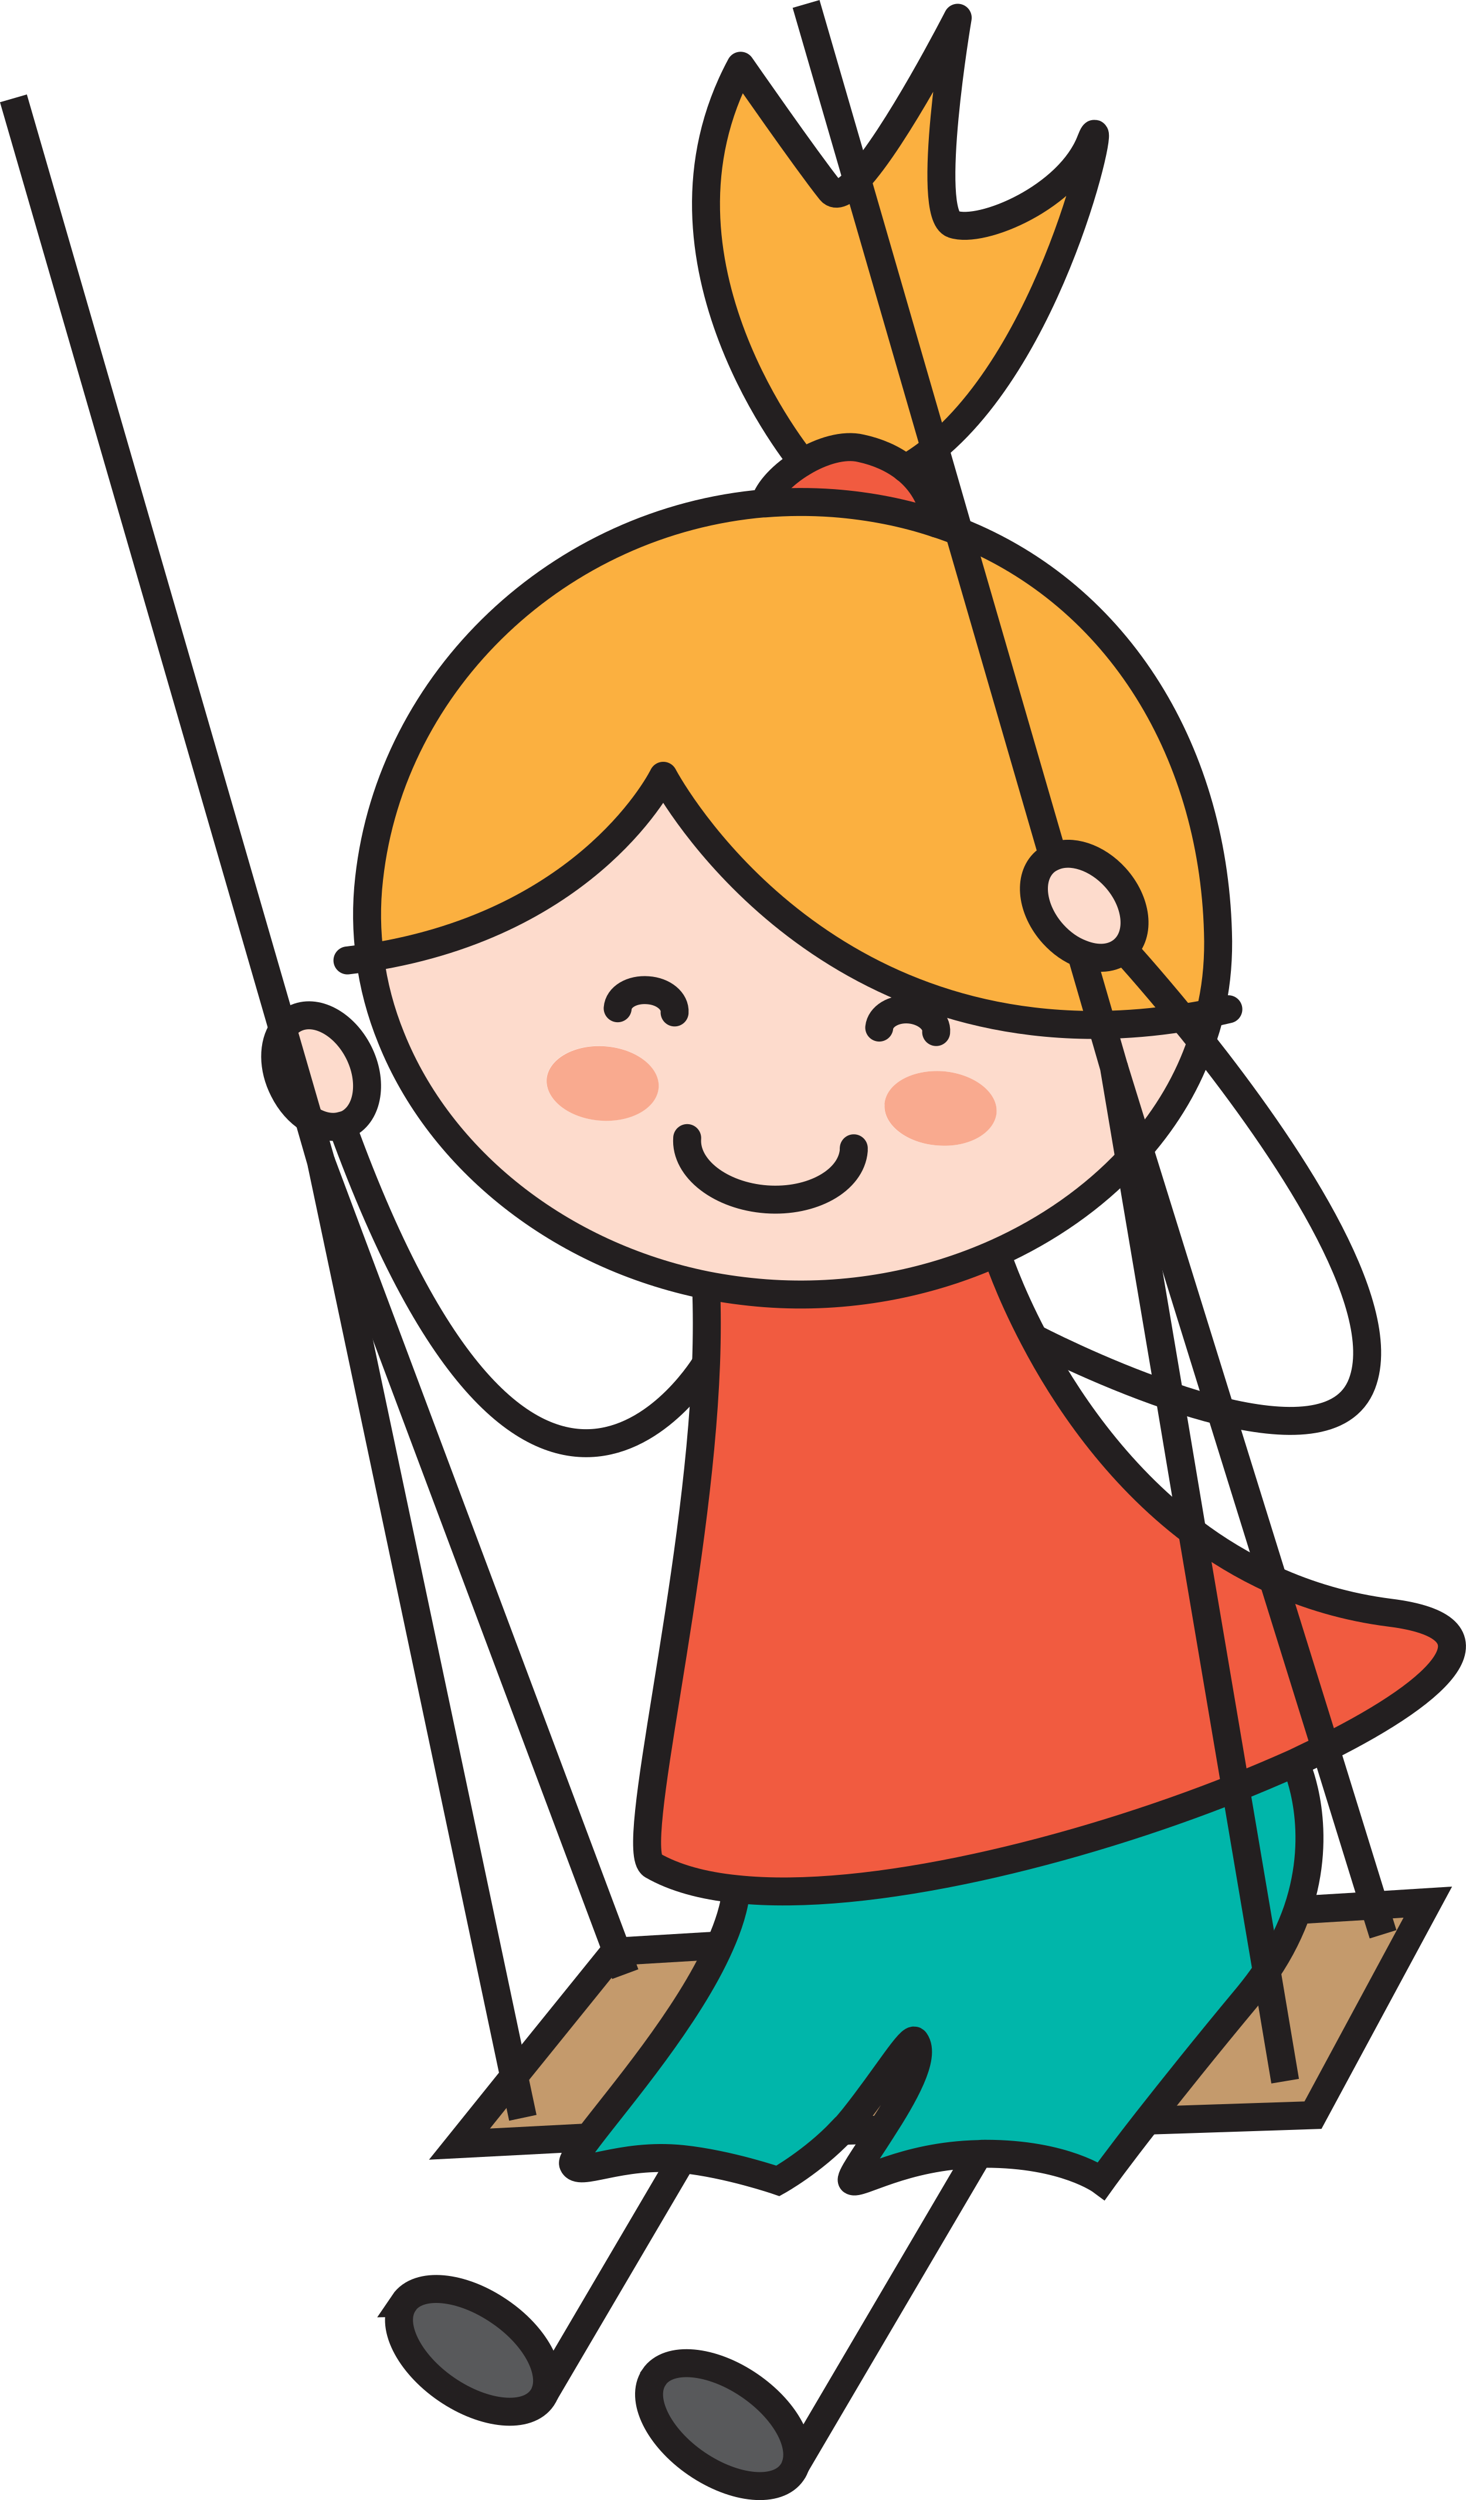 <?xml version="1.0" encoding="UTF-8"?><svg id="Layer_2" xmlns="http://www.w3.org/2000/svg" viewBox="0 0 104.81 178.73"><defs><style>.cls-1{fill:#f9aa8f;}.cls-2{stroke-miterlimit:10;}.cls-2,.cls-3{fill:none;stroke:#231f20;stroke-width:2px;}.cls-4{fill:#c49a6c;}.cls-3{stroke-linecap:round;stroke-linejoin:round;}.cls-5{fill:#fbb040;}.cls-6{fill:#00b6aa;}.cls-7{fill:#f15b40;}.cls-8{fill:#fddbcc;}.cls-9{fill:#58595b;}</style></defs><g id="Capa_1"><path class="cls-8" d="m20.22,73.58c-.73,1.05-.75,2.76.06,4.34.45.9,1.08,1.6,1.79,2.05l-1.85-6.39Z"/><path class="cls-8" d="m20.22,73.58l1.85,6.39c.78.53,1.63.72,2.38.5.14-.03.27-.07.41-.13,1.47-.75,1.83-3.04.78-5.12-1.05-2.07-3.09-3.15-4.57-2.4-.35.18-.63.43-.84.77Z"/><path class="cls-5" d="m26.39,62.8c-.22,1.92-.19,3.81.06,5.65,15.89-2.5,20.98-12.99,20.98-12.99,0,0,9.45,18.09,31.33,17.81l-1.47-5.07h0c-.72-.28-1.41-.76-2.01-1.42-1.56-1.73-1.83-4.04-.6-5.15.18-.16.39-.29.6-.37l-6.73-23.25c-.52-.21-1.06-.41-1.6-.58-2.29-.77-4.77-1.26-7.38-1.46-1.66-.12-3.3-.11-4.91.02-14.65,1.23-26.7,12.63-28.27,26.82Z"/><path class="cls-8" d="m27.96,74.21c-.75-1.85-1.26-3.78-1.52-5.76,15.89-2.5,20.98-12.99,20.98-12.99,0,0,9.45,18.09,31.33,17.81l.87,3.01,1.11,6.59c-2.58,2.76-5.84,5.04-9.5,6.69-4.97,2.23-10.71,3.33-16.56,2.89-1.44-.11-2.83-.3-4.21-.57-10.46-2.11-19.02-8.94-22.52-17.67Zm19.12,3.54c.11-1.47-1.6-2.79-3.81-2.96-2.21-.17-4.08.9-4.2,2.35-.09,1.47,1.6,2.79,3.81,2.96,2.22.17,4.08-.89,4.2-2.35Zm24.17,1.8c.11-1.47-1.62-2.79-3.83-2.97-2.21-.15-4.08.88-4.19,2.37-.11,1.46,1.6,2.79,3.81,2.94,2.21.18,4.06-.89,4.2-2.34Z"/><path class="cls-9" d="m28.88,164.63c-1.05,1.53.31,4.31,3.04,6.18s5.81,2.15,6.85.6c.08-.12.15-.24.19-.37.63-1.58-.72-4.08-3.24-5.79-2.73-1.88-5.81-2.16-6.85-.62Z"/><path class="cls-4" d="m36.75,148.43l-3.9,4.84,9.24-.48c2.21-2.91,7.11-8.62,9.37-13.73l-7.36.44-.15.02-7.2,8.91Z"/><path class="cls-1" d="m39.08,77.15c-.09,1.47,1.6,2.79,3.81,2.96,2.22.17,4.08-.89,4.2-2.35.11-1.47-1.6-2.79-3.81-2.96-2.21-.17-4.08.9-4.2,2.35Z"/><path class="cls-6" d="m82.02,151.6c1.73-2.2,4.14-5.23,7.23-8.94.48-.58.93-1.17,1.3-1.74l-2.22-13.11c-11.29,4.5-26.21,8.25-35.7,7.23h0c-.1,1.26-.54,2.62-1.17,4.03-2.27,5.1-7.17,10.81-9.37,13.73-.77,1-1.2,1.68-1.12,1.89.39,1.02,3.3-.81,7.81-.35,3.33.35,6.84,1.56,6.84,1.56,0,0,2.5-1.39,4.56-3.57h.02c.29-.3.56-.62.81-.93,2.34-2.94,4.11-5.91,4.41-5.5.81,1.13-.84,3.98-2.37,6.34-1.21,1.91-2.37,3.5-2.13,3.66.51.36,3.63-1.8,9.04-1.92.17-.02.32-.02.48-.02,5.71,0,8.31,1.94,8.31,1.94,0,0,1.09-1.52,3.27-4.31Z"/><path class="cls-7" d="m50.48,97.46c-.6,15.75-5.63,34.83-3.83,35.88,1.56.9,3.6,1.46,5.98,1.7,9.5,1.02,24.41-2.73,35.7-7.23l-3.1-18.35c-5.49-4.15-9.14-9.65-11.31-13.8-1.86-3.53-2.67-6.11-2.67-6.11-4.97,2.23-10.71,3.33-16.56,2.89-1.44-.11-2.83-.3-4.21-.57.07,1.79.07,3.65,0,5.58Z"/><path class="cls-9" d="m46.76,169.94c-1.05,1.54.3,4.31,3.03,6.18,2.75,1.88,5.81,2.15,6.85.61.11-.15.18-.31.24-.5.54-1.59-.81-3.99-3.27-5.68-2.73-1.88-5.81-2.15-6.85-.62Z"/><path class="cls-5" d="m52.95,4.7c-7.5,13.95,4.43,28.34,4.43,28.34h.01c1.34-.8,2.93-1.29,4.17-.99,1.15.25,2.26.71,3.18,1.44.72-.42,1.43-.9,2.09-1.46l-5.55-19.17c-.83.89-1.5,1.26-1.89.78-1.69-2.12-6.43-8.94-6.43-8.94Z"/><path class="cls-7" d="m54.66,35.98c1.6-.12,3.24-.14,4.91-.02,2.61.19,5.08.69,7.38,1.46-.3-1.8-1.11-3.06-2.21-3.93-.91-.73-2.02-1.19-3.18-1.44-1.25-.3-2.83.19-4.17,1-1.39.83-2.5,1.98-2.73,2.93Z"/><path class="cls-4" d="m60.2,152.33l2.85-.09c1.53-2.37,3.18-5.22,2.37-6.34-.3-.41-2.07,2.56-4.41,5.5-.25.31-.52.63-.81.93Z"/><path class="cls-5" d="m61.28,12.86l5.55,19.17c9-7.39,12.6-25.71,11.16-21.97-1.53,4-7.75,6.69-9.84,5.97-2.06-.71.33-14.76.33-14.76,0,0-4.41,8.62-7.2,11.59Z"/><path class="cls-1" d="m63.24,78.95c-.11,1.46,1.6,2.79,3.81,2.94,2.21.18,4.06-.89,4.2-2.34.11-1.47-1.62-2.79-3.83-2.97-2.21-.15-4.08.88-4.19,2.37Z"/><path class="cls-5" d="m68.55,38l6.73,23.25c1.28-.57,3.12.02,4.45,1.48,1.56,1.73,1.83,4.02.6,5.15,0,0,1.77,1.94,4.19,4.89.65-.09,1.31-.21,1.96-.33.41-1.65.6-3.37.59-5.16-.16-13.35-7.06-24.73-18.52-29.28Z"/><path class="cls-8" d="m74.69,61.63c-1.23,1.11-.96,3.42.6,5.15.6.66,1.29,1.14,2.01,1.41,1.14.46,2.28.39,3.04-.3,1.23-1.12.96-3.42-.6-5.15-1.33-1.47-3.18-2.05-4.45-1.48-.21.09-.42.21-.6.37Z"/><path class="cls-5" d="m77.3,68.18h0s1.47,5.09,1.47,5.09c1.83-.03,3.75-.18,5.76-.5-2.42-2.96-4.19-4.89-4.19-4.89-.77.69-1.9.77-3.04.3Z"/><path class="cls-8" d="m78.77,73.27l.87,3.01,1.8,5.82c1.98-2.27,3.51-4.83,4.45-7.64-.46-.6-.93-1.17-1.36-1.69-2.01.31-3.93.46-5.76.5Z"/><path class="cls-8" d="m79.64,76.28l1.11,6.59c.24-.25.48-.51.69-.76l-1.8-5.82Z"/><path class="cls-4" d="m90.56,140.92c-.38.57-.82,1.15-1.3,1.74-3.09,3.71-5.5,6.74-7.23,8.94l11.85-.39,8.2-15.23-3.84.24-5.48.33c-.48,1.39-1.19,2.87-2.21,4.37Z"/><path class="cls-7" d="m85.23,109.46l3.1,18.35c1.48-.6,2.91-1.2,4.25-1.8.75-.36,1.47-.71,2.17-1.04l-3.75-12.06c-2.12-.96-4.05-2.13-5.77-3.45Z"/><path class="cls-6" d="m88.34,127.81l2.22,13.11c1.02-1.5,1.73-2.97,2.21-4.37,1.95-5.76-.03-10.21-.03-10.21l-.15-.33c-1.34.6-2.76,1.2-4.25,1.8Z"/><path class="cls-7" d="m91.01,112.91l3.75,12.06c8.77-4.36,12.78-8.67,4.62-9.69-3.08-.39-5.87-1.23-8.37-2.37Z"/><path class="cls-3" d="m61.04,82.09s-.01.09,0,.15c-.18,2.16-2.97,3.73-6.24,3.5-3.29-.24-5.83-2.21-5.67-4.38"/><path class="cls-3" d="m54.66,35.98c-14.65,1.23-26.7,12.63-28.27,26.82-.22,1.92-.19,3.81.06,5.65.25,1.98.77,3.92,1.52,5.76,3.5,8.73,12.06,15.56,22.52,17.67,1.38.27,2.77.46,4.21.57,5.85.44,11.59-.66,16.56-2.89,3.66-1.65,6.92-3.93,9.5-6.69.24-.25.48-.51.69-.76,1.98-2.27,3.51-4.83,4.45-7.64.24-.66.45-1.33.6-2.02.41-1.65.6-3.37.59-5.16-.16-13.35-7.06-24.73-18.52-29.28-.52-.21-1.06-.41-1.6-.58-2.29-.77-4.77-1.26-7.38-1.46-1.66-.12-3.3-.11-4.91.02Z"/><path class="cls-3" d="m24.84,68.66c.54-.06,1.08-.14,1.6-.21,15.89-2.5,20.98-12.99,20.98-12.99,0,0,9.45,18.09,31.33,17.81,1.83-.03,3.75-.18,5.76-.5.65-.09,1.31-.21,1.96-.33.45-.09.9-.18,1.35-.29"/><path class="cls-3" d="m54.66,35.98c.23-.95,1.34-2.1,2.73-2.93,1.34-.81,2.93-1.3,4.17-1,1.15.25,2.26.71,3.18,1.44,1.1.87,1.91,2.13,2.21,3.93"/><path class="cls-3" d="m57.38,33.04s-11.93-14.39-4.43-28.34c0,0,4.74,6.83,6.43,8.94.39.48,1.06.1,1.89-.78,2.79-2.97,7.2-11.59,7.2-11.59,0,0-2.39,14.05-.33,14.76,2.08.72,8.31-1.96,9.84-5.97,1.44-3.74-2.16,14.58-11.16,21.97-.66.56-1.36,1.04-2.09,1.46"/><path class="cls-3" d="m66.93,73.78c.08-.79-.81-1.52-1.92-1.61-1.12-.09-2.07.5-2.15,1.29"/><path class="cls-3" d="m48.23,72.38c.06-.81-.8-1.52-1.91-1.59-1.15-.09-2.1.48-2.16,1.29"/><polyline class="cls-2" points="77.3 68.2 78.77 73.27 79.64 76.28 80.75 82.87 83.61 99.79 85.23 109.46 88.34 127.81 90.56 140.92 91.88 148.78"/><polyline class="cls-2" points="57.63 .28 61.28 12.86 66.83 32.03 68.55 38 75.29 61.25"/><polyline class="cls-2" points="79.64 76.28 81.44 82.1 87.27 100.88 91.01 112.91 94.76 124.97 98.24 136.22 98.88 138.28"/><polyline class="cls-2" points=".96 7.03 20.22 73.58 22.07 79.97 22.95 83.03 36.75 148.43 37.38 151.4"/><polyline class="cls-2" points="22.95 83.03 44.1 139.51 44.7 141.13"/><polyline class="cls-2" points="42.09 152.8 32.85 153.28 36.75 148.43 43.95 139.52 44.1 139.51 51.47 139.07"/><line class="cls-2" x1="63.05" y1="152.24" x2="60.2" y2="152.33"/><polyline class="cls-2" points="92.76 136.55 98.24 136.22 102.08 135.98 93.87 151.21 82.02 151.6 82.01 151.6"/><path class="cls-2" d="m80.34,67.88s1.77,1.94,4.19,4.89c.43.52.9,1.09,1.36,1.69,5.76,7.29,13.67,18.75,11.48,24.47-1.2,3.13-5.5,3.07-10.09,1.95-1.22-.3-2.46-.67-3.66-1.09-5.13-1.74-9.69-4.13-9.69-4.13"/><path class="cls-2" d="m50.48,97.46s-12.32,20.81-26.03-17"/><path class="cls-3" d="m20.22,73.58c-.73,1.05-.75,2.76.06,4.34.45.9,1.08,1.6,1.79,2.05.78.53,1.63.72,2.38.5.14-.03.27-.07.41-.13,1.47-.75,1.83-3.04.78-5.12-1.05-2.07-3.09-3.15-4.57-2.4-.35.18-.63.43-.84.77Z"/><path class="cls-2" d="m71.25,89.56s.81,2.58,2.67,6.11c2.17,4.15,5.82,9.65,11.31,13.8,1.73,1.32,3.66,2.49,5.77,3.45,2.5,1.14,5.29,1.98,8.37,2.37,8.16,1.02,4.15,5.33-4.62,9.69-.71.33-1.42.68-2.17,1.04-1.34.6-2.76,1.2-4.25,1.8-11.29,4.5-26.21,8.25-35.7,7.23-2.38-.24-4.42-.8-5.98-1.7-1.8-1.05,3.23-20.13,3.83-35.88.07-1.94.07-3.79,0-5.58v-.02"/><path class="cls-2" d="m92.73,126.34s1.98,4.46.03,10.21c-.48,1.39-1.19,2.87-2.21,4.37-.38.57-.82,1.15-1.3,1.74-3.09,3.71-5.5,6.74-7.23,8.94-2.18,2.79-3.27,4.31-3.27,4.31,0,0-2.6-1.94-8.31-1.94-.16,0-.31,0-.48.02-5.42.12-8.54,2.28-9.04,1.92-.24-.17.92-1.75,2.13-3.66,1.53-2.37,3.18-5.22,2.37-6.34-.3-.41-2.07,2.56-4.41,5.5-.25.31-.52.63-.81.93h-.02c-2.05,2.17-4.56,3.57-4.56,3.57,0,0-3.51-1.21-6.84-1.56-4.52-.46-7.42,1.37-7.81.35-.08-.21.36-.89,1.12-1.89,2.21-2.91,7.11-8.62,9.37-13.73.63-1.41,1.07-2.77,1.17-4.02"/><polyline class="cls-2" points="70.01 153.89 69.96 153.98 56.88 176.24"/><line class="cls-2" x1="48.78" y1="154.34" x2="38.97" y2="171.04"/><path class="cls-2" d="m46.76,169.94c-1.05,1.54.3,4.31,3.03,6.18,2.75,1.88,5.81,2.15,6.85.61.11-.15.18-.31.24-.5.54-1.59-.81-3.99-3.27-5.68-2.73-1.88-5.81-2.15-6.85-.62Z"/><path class="cls-2" d="m28.88,164.63c-1.05,1.53.31,4.31,3.04,6.18s5.81,2.15,6.85.6c.08-.12.15-.24.19-.37.63-1.58-.72-4.08-3.24-5.79-2.73-1.88-5.81-2.16-6.85-.62Z"/><path class="cls-3" d="m75.29,61.25c-.21.09-.42.21-.6.37-1.23,1.11-.96,3.42.6,5.15.6.66,1.29,1.14,2.01,1.41,1.14.46,2.28.39,3.04-.3,1.23-1.12.96-3.42-.6-5.15-1.33-1.47-3.18-2.05-4.45-1.48Z"/></g></svg>